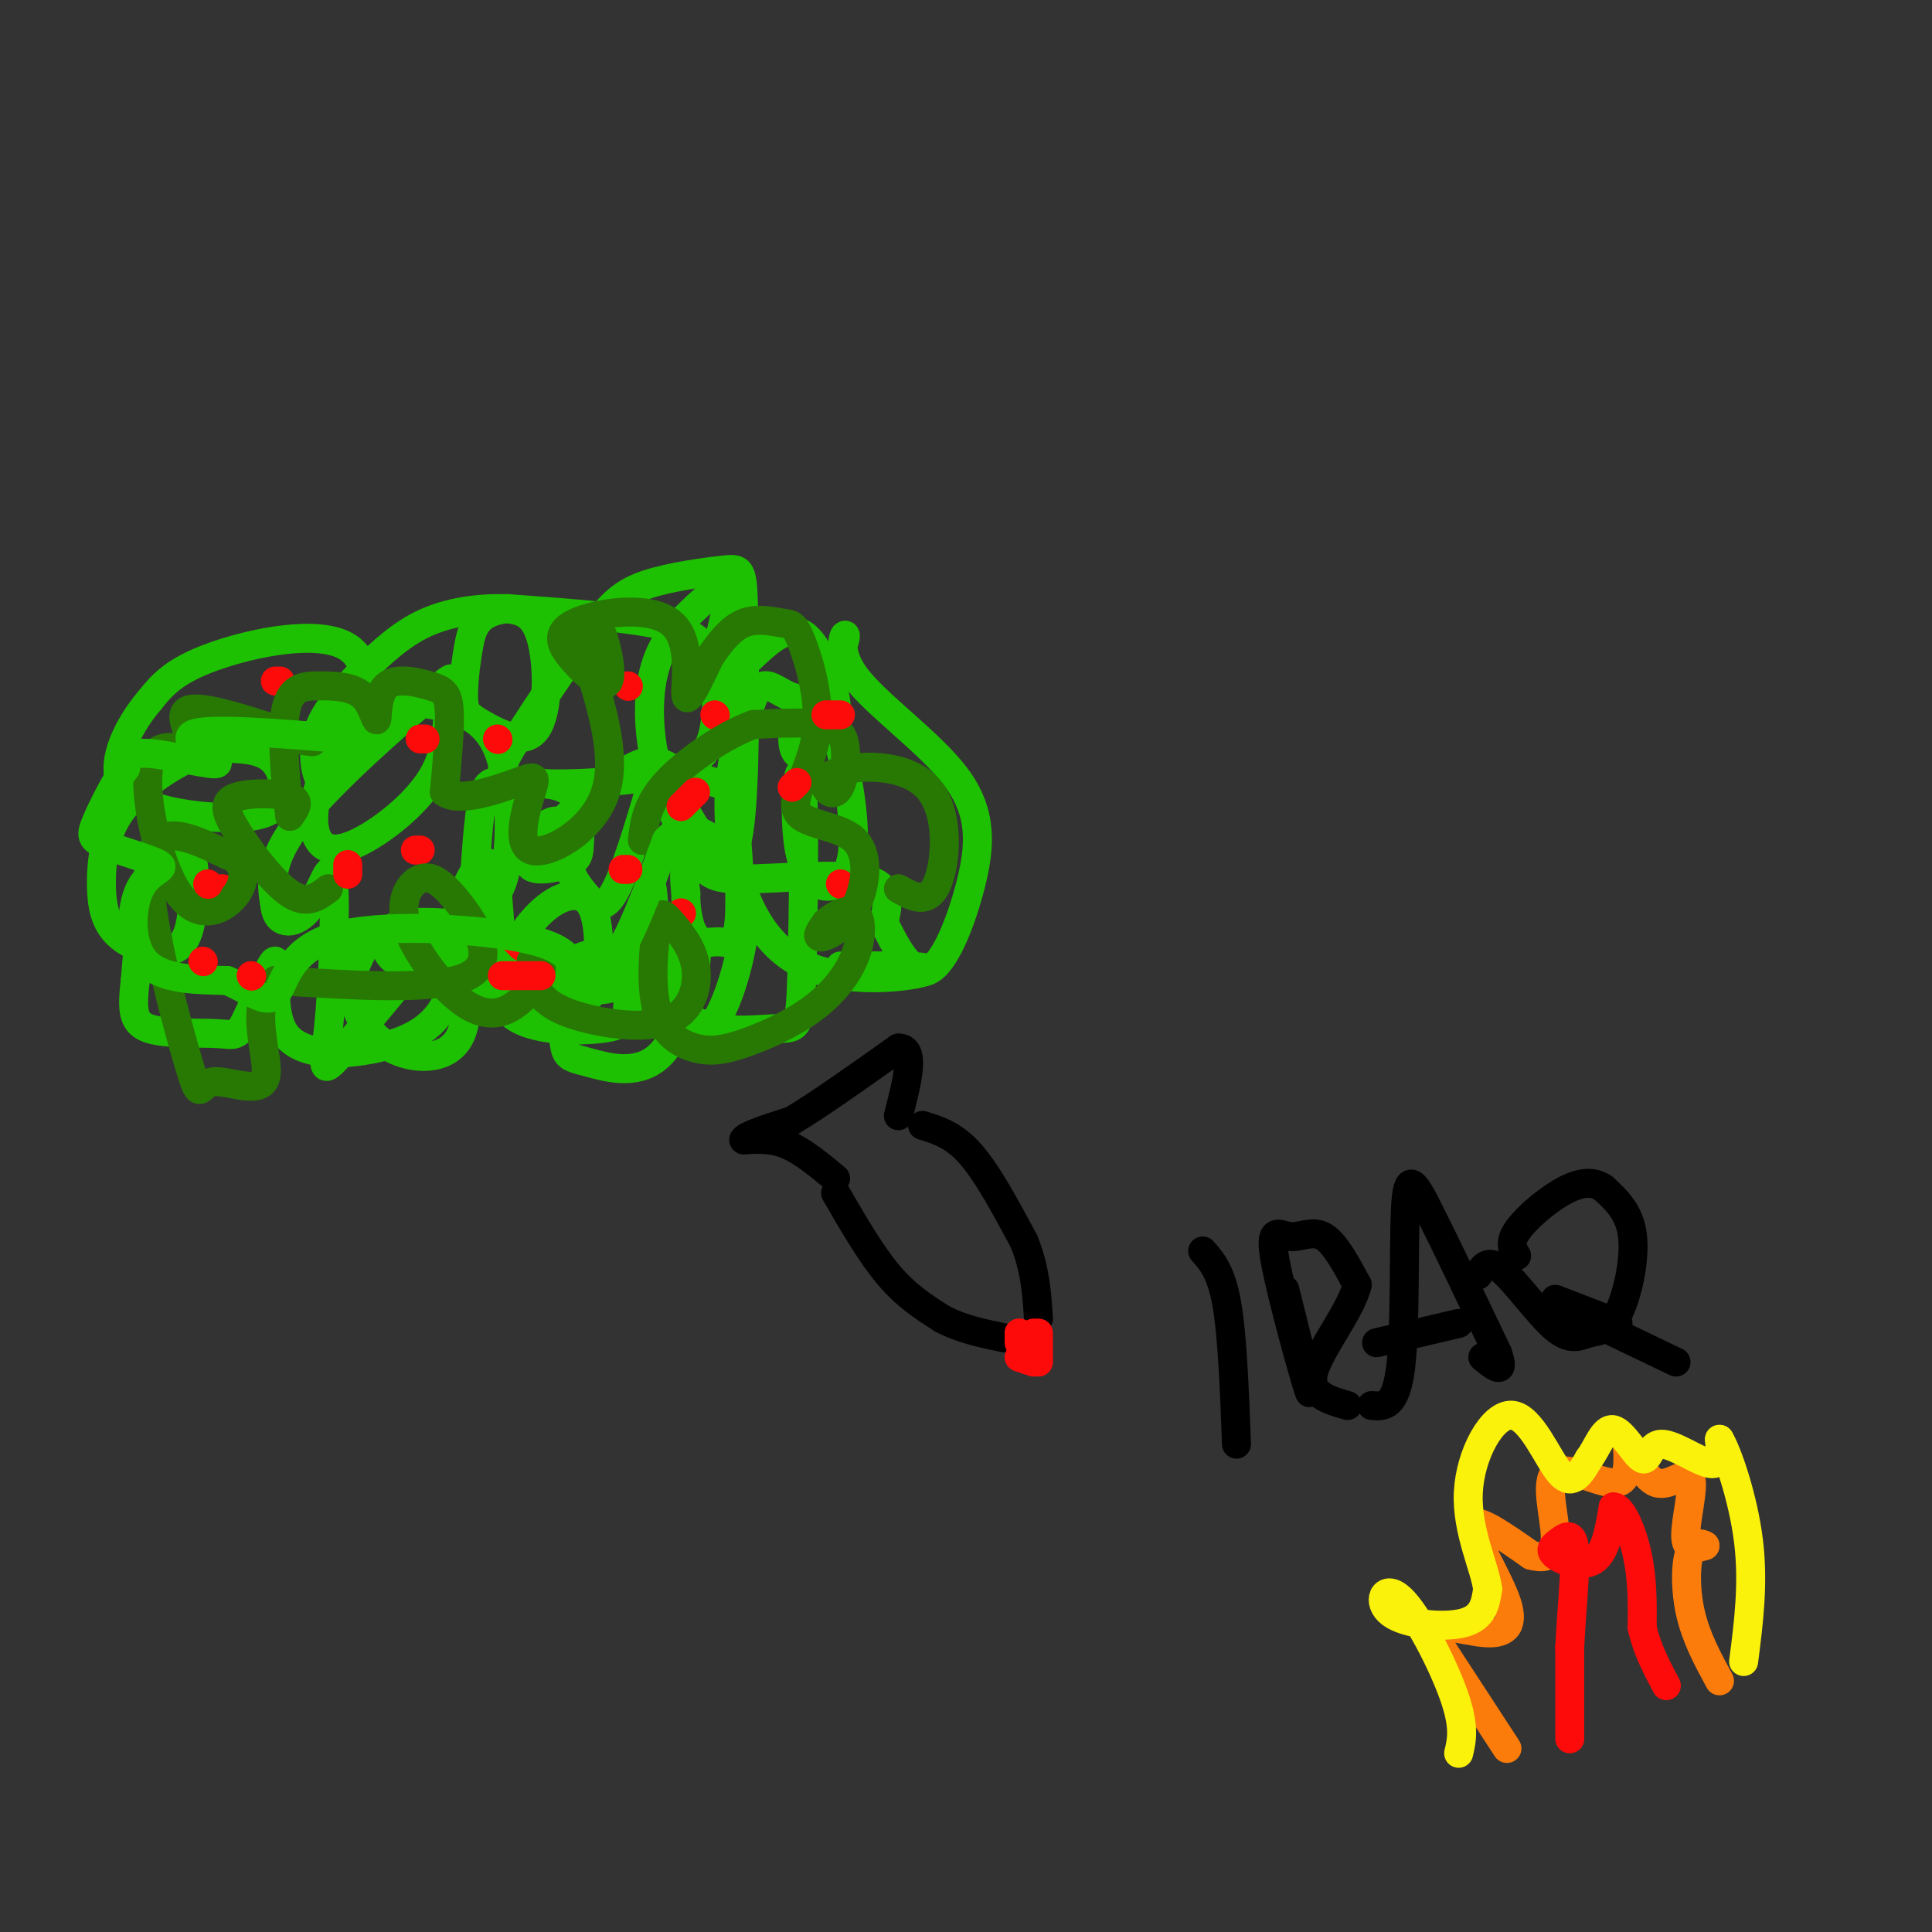 <svg viewBox='0 0 400 400' version='1.1' xmlns='http://www.w3.org/2000/svg' xmlns:xlink='http://www.w3.org/1999/xlink'><rect x="0" y="0" width="400" height="400" fill="#333333" stroke="none"/><g fill='none' stroke='rgb(30,193,1)' stroke-width='6' stroke-linecap='round' stroke-linejoin='round'><path d='M75,197c-1.334,2.641 -2.668,5.282 -2,9c0.668,3.718 3.339,8.513 8,11c4.661,2.487 11.311,2.667 14,-2c2.689,-4.667 1.416,-14.179 0,-19c-1.416,-4.821 -2.976,-4.949 -5,-5c-2.024,-0.051 -4.512,-0.026 -7,0'/><path d='M83,191c-2.411,1.567 -4.937,5.484 -1,8c3.937,2.516 14.338,3.630 19,4c4.662,0.370 3.586,-0.003 3,-5c-0.586,-4.997 -0.683,-14.618 -2,-18c-1.317,-3.382 -3.855,-0.526 -6,5c-2.145,5.526 -3.899,13.722 0,18c3.899,4.278 13.449,4.639 23,5'/><path d='M119,208c4.736,-1.042 5.076,-6.147 5,-11c-0.076,-4.853 -0.567,-9.453 -3,-11c-2.433,-1.547 -6.809,-0.041 -11,5c-4.191,5.041 -8.199,13.617 -5,18c3.199,4.383 13.603,4.573 19,4c5.397,-0.573 5.786,-1.908 6,-5c0.214,-3.092 0.253,-7.942 0,-10c-0.253,-2.058 -0.799,-1.323 -3,-1c-2.201,0.323 -6.057,0.235 -8,2c-1.943,1.765 -1.971,5.382 -2,9'/><path d='M117,208c-0.422,3.303 -0.475,7.062 0,9c0.475,1.938 1.480,2.056 5,3c3.520,0.944 9.554,2.713 14,-1c4.446,-3.713 7.303,-12.909 8,-19c0.697,-6.091 -0.767,-9.078 -2,-6c-1.233,3.078 -2.237,12.220 -1,17c1.237,4.780 4.713,5.199 8,-1c3.287,-6.199 6.385,-19.015 5,-26c-1.385,-6.985 -7.253,-8.139 -10,-7c-2.747,1.139 -2.374,4.569 -2,8'/><path d='M142,185c-0.093,3.239 0.676,7.335 2,9c1.324,1.665 3.205,0.897 5,1c1.795,0.103 3.505,1.076 4,-4c0.495,-5.076 -0.225,-16.203 -1,-22c-0.775,-5.797 -1.605,-6.266 -4,-7c-2.395,-0.734 -6.355,-1.733 -9,-3c-2.645,-1.267 -3.973,-2.803 -10,1c-6.027,3.803 -16.751,12.943 -19,17c-2.249,4.057 3.976,3.030 7,2c3.024,-1.030 2.846,-2.063 3,-5c0.154,-2.937 0.639,-7.777 -2,-10c-2.639,-2.223 -8.403,-1.829 -12,-2c-3.597,-0.171 -5.028,-0.906 -6,3c-0.972,3.906 -1.486,12.453 -2,21'/><path d='M98,186c0.137,3.685 1.481,2.398 3,1c1.519,-1.398 3.214,-2.907 4,-9c0.786,-6.093 0.662,-16.771 -2,-23c-2.662,-6.229 -7.864,-8.010 -13,-9c-5.136,-0.990 -10.208,-1.191 -13,-1c-2.792,0.191 -3.304,0.773 -5,4c-1.696,3.227 -4.577,9.098 -6,14c-1.423,4.902 -1.390,8.833 0,11c1.390,2.167 4.136,2.569 9,0c4.864,-2.569 11.845,-8.108 15,-14c3.155,-5.892 2.485,-12.136 3,-16c0.515,-3.864 2.216,-5.348 -4,0c-6.216,5.348 -20.347,17.528 -27,26c-6.653,8.472 -5.826,13.236 -5,18'/><path d='M57,188c0.505,3.602 4.267,3.606 7,0c2.733,-3.606 4.439,-10.824 5,-6c0.561,4.824 -0.021,21.689 -1,31c-0.979,9.311 -2.355,11.069 6,1c8.355,-10.069 26.440,-31.963 35,-40c8.560,-8.037 7.593,-2.216 8,2c0.407,4.216 2.186,6.827 4,9c1.814,2.173 3.661,3.906 6,0c2.339,-3.906 5.169,-13.453 8,-23'/><path d='M135,162c3.035,-1.655 6.621,5.707 10,11c3.379,5.293 6.549,8.518 8,-1c1.451,-9.518 1.182,-31.780 1,-43c-0.182,-11.220 -0.277,-11.397 -4,-11c-3.723,0.397 -11.074,1.370 -16,3c-4.926,1.630 -7.428,3.918 -12,10c-4.572,6.082 -11.212,15.959 -15,22c-3.788,6.041 -4.722,8.247 2,9c6.722,0.753 21.099,0.053 29,-2c7.901,-2.053 9.324,-5.457 10,-10c0.676,-4.543 0.605,-10.223 -1,-14c-1.605,-3.777 -4.744,-5.651 -12,-7c-7.256,-1.349 -18.628,-2.175 -30,-3'/><path d='M105,126c-6.372,0.737 -7.303,4.080 -8,8c-0.697,3.920 -1.161,8.419 -1,11c0.161,2.581 0.947,3.245 4,5c3.053,1.755 8.373,4.600 11,1c2.627,-3.600 2.563,-13.644 1,-19c-1.563,-5.356 -4.623,-6.022 -9,-6c-4.377,0.022 -10.069,0.732 -15,3c-4.931,2.268 -9.101,6.094 -13,10c-3.899,3.906 -7.528,7.893 -9,12c-1.472,4.107 -0.786,8.335 0,10c0.786,1.665 1.672,0.767 3,0c1.328,-0.767 3.098,-1.401 5,-7c1.902,-5.599 3.935,-16.161 -2,-20c-5.935,-3.839 -19.839,-0.954 -28,2c-8.161,2.954 -10.581,5.977 -13,9'/><path d='M31,145c-4.165,4.821 -8.078,12.374 -6,17c2.078,4.626 10.147,6.325 17,7c6.853,0.675 12.489,0.325 15,-2c2.511,-2.325 1.898,-6.626 0,-9c-1.898,-2.374 -5.079,-2.821 -8,-3c-2.921,-0.179 -5.581,-0.090 -10,2c-4.419,2.090 -10.596,6.181 -14,11c-3.404,4.819 -4.034,10.367 -4,15c0.034,4.633 0.732,8.350 4,11c3.268,2.650 9.105,4.232 12,2c2.895,-2.232 2.848,-8.279 3,-12c0.152,-3.721 0.502,-5.117 -1,-7c-1.502,-1.883 -4.858,-4.252 -7,0c-2.142,4.252 -3.071,15.126 -4,26'/><path d='M28,203c-0.720,6.246 -0.520,8.861 3,10c3.520,1.139 10.359,0.800 14,1c3.641,0.200 4.084,0.937 6,-3c1.916,-3.937 5.306,-12.547 6,-12c0.694,0.547 -1.309,10.252 2,15c3.309,4.748 11.931,4.538 19,3c7.069,-1.538 12.584,-4.403 15,-11c2.416,-6.597 1.731,-16.927 2,-18c0.269,-1.073 1.492,7.110 2,11c0.508,3.890 0.301,3.486 5,4c4.699,0.514 14.304,1.946 20,2c5.696,0.054 7.485,-1.270 9,-5c1.515,-3.730 2.758,-9.865 4,-16'/><path d='M135,184c0.632,2.675 0.211,17.361 5,24c4.789,6.639 14.786,5.229 20,5c5.214,-0.229 5.644,0.723 6,-11c0.356,-11.723 0.639,-36.120 0,-41c-0.639,-4.880 -2.199,9.756 0,17c2.199,7.244 8.158,7.094 10,1c1.842,-6.094 -0.432,-18.133 -2,-24c-1.568,-5.867 -2.431,-5.562 -4,-6c-1.569,-0.438 -3.846,-1.618 -5,0c-1.154,1.618 -1.187,6.034 0,7c1.187,0.966 3.593,-1.517 6,-4'/><path d='M171,152c1.590,-1.531 2.567,-3.360 2,-7c-0.567,-3.640 -2.676,-9.091 -5,-12c-2.324,-2.909 -4.861,-3.278 -9,0c-4.139,3.278 -9.879,10.201 -11,8c-1.121,-2.201 2.377,-13.527 3,-18c0.623,-4.473 -1.631,-2.093 -5,1c-3.369,3.093 -7.854,6.899 -10,13c-2.146,6.101 -1.954,14.497 0,22c1.954,7.503 5.668,14.114 8,18c2.332,3.886 3.282,5.046 10,5c6.718,-0.046 19.205,-1.299 25,0c5.795,1.299 4.897,5.149 4,9'/><path d='M183,191c2.153,4.470 5.535,11.145 9,10c3.465,-1.145 7.011,-10.111 9,-18c1.989,-7.889 2.419,-14.700 -3,-22c-5.419,-7.300 -16.687,-15.089 -21,-21c-4.313,-5.911 -1.672,-9.945 -2,-8c-0.328,1.945 -3.627,9.870 -7,12c-3.373,2.130 -6.821,-1.534 -9,-2c-2.179,-0.466 -3.090,2.267 -4,5'/><path d='M155,147c-1.885,4.260 -4.598,12.410 -4,23c0.598,10.590 4.507,23.620 14,29c9.493,5.380 24.569,3.108 27,2c2.431,-1.108 -7.785,-1.054 -18,-1'/></g>
<g fill='none' stroke='rgb(253,10,10)' stroke-width='6' stroke-linecap='round' stroke-linejoin='round'><path d='M46,184c0.000,0.000 0.100,0.100 0.1,0.1'/><path d='M57,141c0.000,0.000 1.000,0.000 1,0'/><path d='M86,176c0.000,0.000 1.000,0.000 1,0'/><path d='M106,194c0.000,0.000 2.000,2.000 2,2'/><path d='M174,183c0.000,0.000 0.100,0.100 0.1,0.1'/><path d='M148,148c0.000,0.000 0.100,0.100 0.1,0.1'/><path d='M103,153c0.000,0.000 0.100,0.100 0.1,0.1'/><path d='M130,142c0.000,0.000 0.100,0.100 0.1,0.1'/><path d='M141,189c0.000,0.000 0.100,0.100 0.1,0.1'/><path d='M42,201c0.000,0.000 0.100,0.100 0.1,0.1'/></g>
<g fill='none' stroke='rgb(0,0,0)' stroke-width='6' stroke-linecap='round' stroke-linejoin='round'><path d='M249,259c1.917,2.167 3.833,4.333 5,11c1.167,6.667 1.583,17.833 2,29'/><path d='M266,267c2.952,11.797 5.904,23.595 5,21c-0.904,-2.595 -5.665,-19.582 -7,-27c-1.335,-7.418 0.756,-5.266 3,-5c2.244,0.266 4.641,-1.352 7,0c2.359,1.352 4.679,5.676 7,10'/><path d='M281,266c-1.222,5.244 -7.778,13.356 -9,18c-1.222,4.644 2.889,5.822 7,7'/><path d='M284,291c2.488,0.208 4.976,0.417 6,-8c1.024,-8.417 0.583,-25.458 1,-33c0.417,-7.542 1.690,-5.583 5,1c3.310,6.583 8.655,17.792 14,29'/><path d='M310,280c1.833,5.000 -0.583,3.000 -3,1'/><path d='M285,278c0.000,0.000 17.000,-4.000 17,-4'/><path d='M306,264c1.040,-1.749 2.080,-3.497 5,-1c2.920,2.497 7.719,9.241 11,12c3.281,2.759 5.044,1.533 7,1c1.956,-0.533 4.103,-0.374 6,-4c1.897,-3.626 3.542,-11.036 3,-16c-0.542,-4.964 -3.271,-7.482 -6,-10'/><path d='M332,246c-2.429,-1.738 -5.500,-1.083 -9,1c-3.500,2.083 -7.429,5.595 -9,8c-1.571,2.405 -0.786,3.702 0,5'/><path d='M322,269c0.000,0.000 13.000,5.000 13,5'/><path d='M322,270c0.000,0.000 25.000,12.000 25,12'/><path d='M173,247c3.667,6.333 7.333,12.667 11,17c3.667,4.333 7.333,6.667 11,9'/><path d='M195,273c4.000,2.167 8.500,3.083 13,4'/><path d='M191,233c3.250,1.000 6.500,2.000 10,6c3.500,4.000 7.250,11.000 11,18'/><path d='M212,257c2.333,5.667 2.667,10.833 3,16'/><path d='M173,244c-3.417,-2.833 -6.833,-5.667 -10,-7c-3.167,-1.333 -6.083,-1.167 -9,-1'/><path d='M154,236c0.167,-0.833 5.083,-2.417 10,-4'/><path d='M164,232c5.333,-3.167 13.667,-9.083 22,-15'/><path d='M186,217c3.667,-0.167 1.833,6.917 0,14'/></g>
<g fill='none' stroke='rgb(253,10,10)' stroke-width='6' stroke-linecap='round' stroke-linejoin='round'><path d='M214,277c0.000,0.000 0.100,0.100 0.1,0.1'/><path d='M212,277c0.000,0.000 -1.000,-1.000 -1,-1'/><path d='M211,276c0.000,0.000 0.000,2.000 0,2'/><path d='M211,281c0.000,0.000 3.000,1.000 3,1'/><path d='M215,282c0.000,0.000 0.000,-5.000 0,-5'/><path d='M215,276c0.000,0.000 -1.000,0.000 -1,0'/></g>
<g fill='none' stroke='rgb(251,123,11)' stroke-width='6' stroke-linecap='round' stroke-linejoin='round'><path d='M312,362c0.000,0.000 -15.000,-23.000 -15,-23'/><path d='M297,339c-0.509,-3.695 5.719,-1.434 10,-1c4.281,0.434 6.614,-0.960 5,-6c-1.614,-5.040 -7.175,-13.726 -7,-16c0.175,-2.274 6.088,1.863 12,6'/><path d='M317,322c3.171,0.864 5.097,0.026 5,-4c-0.097,-4.026 -2.219,-11.238 0,-13c2.219,-1.762 8.777,1.925 12,2c3.223,0.075 3.112,-3.463 3,-7'/><path d='M337,300c1.370,0.748 3.295,6.118 6,7c2.705,0.882 6.190,-2.724 7,-1c0.810,1.724 -1.054,8.778 -1,12c0.054,3.222 2.027,2.611 4,2'/><path d='M353,320c0.012,-0.071 -1.958,-1.250 -3,1c-1.042,2.250 -1.155,7.929 0,13c1.155,5.071 3.577,9.536 6,14'/></g>
<g fill='none' stroke='rgb(253,10,10)' stroke-width='6' stroke-linecap='round' stroke-linejoin='round'><path d='M325,360c0.000,0.000 0.000,-19.000 0,-19'/><path d='M325,341c0.362,-7.313 1.265,-16.095 1,-20c-0.265,-3.905 -1.700,-2.933 -3,-2c-1.300,0.933 -2.465,1.828 -1,3c1.465,1.172 5.562,2.621 8,1c2.438,-1.621 3.219,-6.310 4,-11'/><path d='M334,312c1.689,-0.156 3.911,4.956 5,10c1.089,5.044 1.044,10.022 1,15'/><path d='M340,337c1.000,4.500 3.000,8.250 5,12'/></g>
<g fill='none' stroke='rgb(251,242,11)' stroke-width='6' stroke-linecap='round' stroke-linejoin='round'><path d='M302,363c0.651,-2.743 1.301,-5.486 -1,-12c-2.301,-6.514 -7.555,-16.797 -11,-20c-3.445,-3.203 -5.081,0.676 -2,3c3.081,2.324 10.880,3.093 15,2c4.120,-1.093 4.560,-4.046 5,-7'/><path d='M308,329c-0.537,-4.442 -4.381,-12.046 -4,-20c0.381,-7.954 4.987,-16.257 9,-16c4.013,0.257 7.432,9.073 10,12c2.568,2.927 4.284,-0.037 6,-3'/><path d='M329,302c1.721,-2.257 3.022,-6.400 5,-6c1.978,0.400 4.633,5.344 6,6c1.367,0.656 1.445,-2.977 4,-3c2.555,-0.023 7.587,3.565 10,4c2.413,0.435 2.206,-2.282 2,-5'/><path d='M356,298c1.689,2.778 4.911,12.222 6,21c1.089,8.778 0.044,16.889 -1,25'/></g>
<g fill='none' stroke='rgb(39,121,4)' stroke-width='6' stroke-linecap='round' stroke-linejoin='round'><path d='M68,184c-2.223,1.689 -4.447,3.378 -8,1c-3.553,-2.378 -8.437,-8.823 -11,-13c-2.563,-4.177 -2.805,-6.086 0,-7c2.805,-0.914 8.659,-0.833 11,0c2.341,0.833 1.171,2.416 0,4'/><path d='M60,169c-0.518,-3.771 -1.814,-15.198 -1,-21c0.814,-5.802 3.736,-5.980 7,-6c3.264,-0.020 6.869,0.116 9,2c2.131,1.884 2.789,5.516 3,5c0.211,-0.516 -0.026,-5.180 2,-7c2.026,-1.820 6.315,-0.798 9,0c2.685,0.798 3.767,1.371 4,5c0.233,3.629 -0.384,10.315 -1,17'/><path d='M92,164c2.994,2.274 10.979,-0.540 15,-2c4.021,-1.460 4.078,-1.567 3,2c-1.078,3.567 -3.290,10.806 0,12c3.290,1.194 12.083,-3.659 15,-11c2.917,-7.341 -0.041,-17.171 -3,-27'/><path d='M122,138c-0.224,-6.692 0.717,-9.921 2,-8c1.283,1.921 2.907,8.993 2,11c-0.907,2.007 -4.345,-1.051 -7,-4c-2.655,-2.949 -4.526,-5.791 0,-8c4.526,-2.209 15.449,-3.787 20,0c4.551,3.787 2.729,12.939 3,15c0.271,2.061 2.636,-2.970 5,-8'/><path d='M147,136c1.917,-2.823 4.210,-5.880 7,-7c2.790,-1.120 6.077,-0.301 8,0c1.923,0.301 2.483,0.085 4,4c1.517,3.915 3.991,11.963 3,19c-0.991,7.037 -5.448,13.065 -4,16c1.448,2.935 8.800,2.776 12,6c3.200,3.224 2.246,9.829 0,14c-2.246,4.171 -5.785,5.906 -7,6c-1.215,0.094 -0.108,-1.453 1,-3'/><path d='M171,191c1.419,-1.313 4.467,-3.094 6,-2c1.533,1.094 1.551,5.064 0,9c-1.551,3.936 -4.673,7.838 -9,11c-4.327,3.162 -9.861,5.584 -14,7c-4.139,1.416 -6.883,1.824 -10,1c-3.117,-0.824 -6.609,-2.881 -8,-8c-1.391,-5.119 -0.683,-13.299 0,-17c0.683,-3.701 1.339,-2.924 3,-1c1.661,1.924 4.326,4.996 5,9c0.674,4.004 -0.644,8.939 -5,11c-4.356,2.061 -11.750,1.247 -17,0c-5.250,-1.247 -8.357,-2.928 -10,-5c-1.643,-2.072 -1.821,-4.536 -2,-7'/><path d='M110,199c0.435,-1.110 2.522,-0.384 2,2c-0.522,2.384 -3.654,6.426 -7,8c-3.346,1.574 -6.905,0.679 -11,-3c-4.095,-3.679 -8.724,-10.143 -10,-15c-1.276,-4.857 0.802,-8.106 3,-9c2.198,-0.894 4.515,0.567 8,5c3.485,4.433 8.139,11.838 2,15c-6.139,3.162 -23.069,2.081 -40,1'/><path d='M57,203c-6.007,4.732 -1.024,16.064 -2,20c-0.976,3.936 -7.911,0.478 -11,1c-3.089,0.522 -2.332,5.025 -5,-4c-2.668,-9.025 -8.762,-31.579 -8,-41c0.762,-9.421 8.381,-5.711 16,-2'/><path d='M47,177c3.513,1.066 4.296,4.731 2,8c-2.296,3.269 -7.670,6.141 -12,0c-4.330,-6.141 -7.614,-21.296 -6,-27c1.614,-5.704 8.127,-1.959 9,-3c0.873,-1.041 -3.893,-6.869 -1,-8c2.893,-1.131 13.447,2.434 24,6'/><path d='M63,153c3.667,1.000 0.833,0.500 -2,0'/><path d='M186,184c3.037,1.702 6.074,3.404 8,-1c1.926,-4.404 2.743,-14.914 -2,-20c-4.743,-5.086 -15.044,-4.747 -19,-3c-3.956,1.747 -1.565,4.901 0,4c1.565,-0.901 2.306,-5.858 2,-9c-0.306,-3.142 -1.659,-4.469 -5,-5c-3.341,-0.531 -8.671,-0.265 -14,0'/><path d='M156,150c-5.956,2.133 -13.844,7.467 -18,12c-4.156,4.533 -4.578,8.267 -5,12'/></g>
<g fill='none' stroke='rgb(30,193,1)' stroke-width='6' stroke-linecap='round' stroke-linejoin='round'><path d='M72,153c-14.476,-1.179 -28.952,-2.357 -32,-1c-3.048,1.357 5.333,5.250 5,6c-0.333,0.750 -9.381,-1.643 -14,-2c-4.619,-0.357 -4.810,1.321 -5,3'/><path d='M26,159c-2.060,2.712 -4.711,7.991 -6,11c-1.289,3.009 -1.216,3.748 2,5c3.216,1.252 9.573,3.016 11,4c1.427,0.984 -2.077,1.188 -4,5c-1.923,3.812 -2.264,11.232 1,15c3.264,3.768 10.132,3.884 17,4'/><path d='M47,203c4.739,2.005 8.086,5.018 10,3c1.914,-2.018 2.394,-9.065 12,-12c9.606,-2.935 28.338,-1.756 38,0c9.662,1.756 10.255,4.088 12,6c1.745,1.912 4.641,3.403 8,-1c3.359,-4.403 7.179,-14.702 11,-25'/><path d='M138,174c3.500,-4.167 6.750,-2.083 10,0'/></g>
<g fill='none' stroke='rgb(253,10,10)' stroke-width='6' stroke-linecap='round' stroke-linejoin='round'><path d='M88,153c0.000,0.000 -1.000,0.000 -1,0'/><path d='M72,179c0.000,0.000 0.000,2.000 0,2'/><path d='M104,202c0.000,0.000 8.000,0.000 8,0'/><path d='M164,163c0.000,0.000 1.000,-1.000 1,-1'/><path d='M174,148c0.000,0.000 -3.000,0.000 -3,0'/><path d='M144,164c0.000,0.000 -3.000,3.000 -3,3'/><path d='M130,180c0.000,0.000 -1.000,0.000 -1,0'/><path d='M52,202c0.000,0.000 0.100,0.100 0.1,0.1'/><path d='M42,199c0.000,0.000 0.100,0.100 0.1,0.1'/><path d='M43,183c0.000,0.000 0.100,0.100 0.1,0.1'/></g>
</svg>